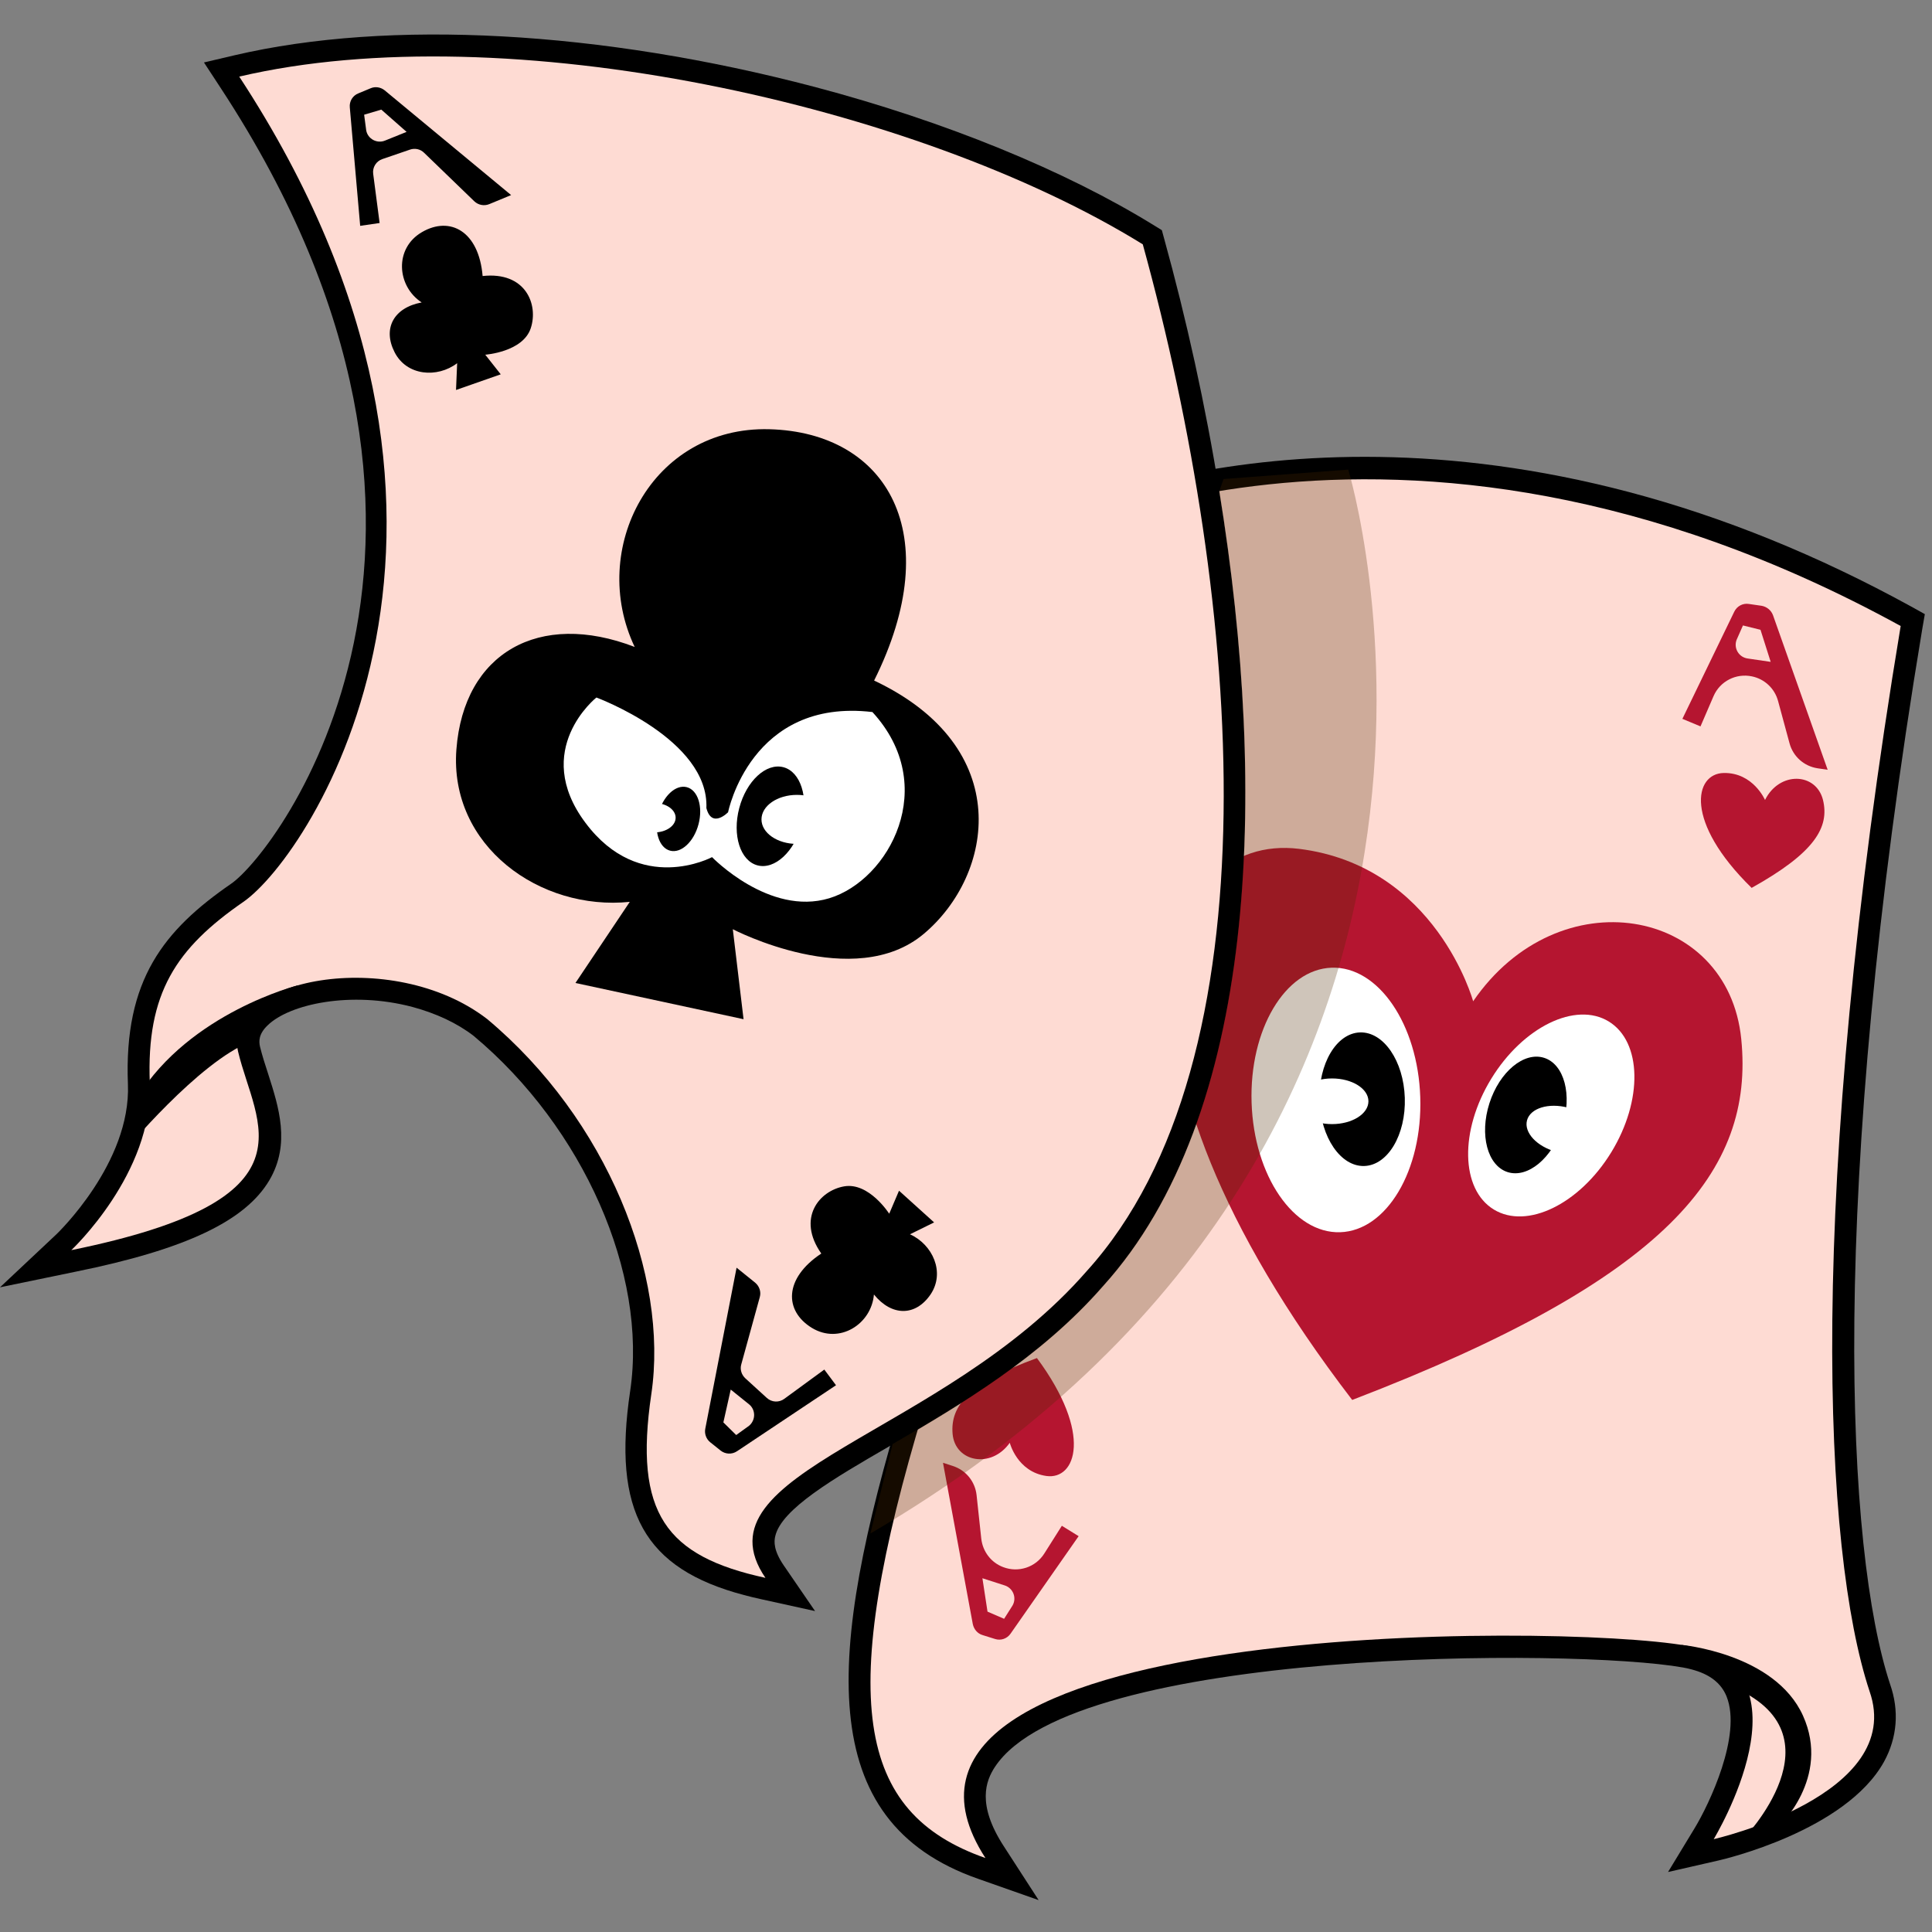 <?xml version="1.0" encoding="utf-8"?>
<!-- Generator: Adobe Illustrator 25.2.1, SVG Export Plug-In . SVG Version: 6.00 Build 0)  -->
<svg version="1.1" id="Слой_1" xmlns="http://www.w3.org/2000/svg" xmlns:xlink="http://www.w3.org/1999/xlink" x="0px" y="0px"
	 viewBox="0 0 1024 1024" style="enable-background:new 0 0 1024 1024;" xml:space="preserve">
<rect x="0" y="0" width="1024" height="1024" fill="#808080" stroke="none"/>
<style type="text/css">
	.st0{fill:#FEDBD3;}
	.st1{fill:#B51530;}
	.st2{fill:#FFFFFF;}
	.st3{opacity:0.27;fill:#512B00;}
</style>
<g>
	<g>
		<path d="M518.4,995.8c-87.5-30.6-80.1-119.4-39.8-252.8l7.4-24.4C529.1,577,566.3,454.7,529,295.5l-2-8.6l7.7-4.3
			c5.4-3,134.7-73,328.7-21.8c50,13.2,100.3,33.6,149.6,60.7l7.2,4l-1.4,8.1c-49.9,299.9-40.3,488.6-17,559.1
			c4.9,14,3.8,28.2-3.2,41c-20.3,36.7-85.1,51.8-87.8,52.4l-26.7,6.1l14.2-23.4c7.5-12.4,25.1-49.1,16.8-69.7
			c-2.9-7.1-9-11.8-18.6-14.3c-1.4-0.4-2.9-0.7-4.5-1c-57-10.2-322.6-10.6-364.6,52.6c-4.9,7.4-9.8,19.9,4.6,42.1l18.5,28.6
			L518.4,995.8z"/>
		<path class="st0" d="M540.3,292.9c0,0,196.8-109.4,467.1,38.9c-50,300.9-41.1,490.4-16.5,564.6c19.3,55.2-82.6,78.4-82.6,78.4
			s54.7-90.1-14.2-102.5c-68.9-12.3-453.7-13.8-371.8,112.5c-68.5-24-79.1-84.2-32.5-238.4S580.5,464.2,540.3,292.9z"/>
		<path class="st1" d="M780.8,530.7c0,0-19.6-71.8-92.3-80.8c-72.6-8.9-114.9,105.5,28.2,292.1C884,677.8,929.9,620.7,922.9,550.7
			C915.9,480.7,826.1,464.6,780.8,530.7z"/>
		<path class="st1" d="M935.5,424c0,0-6.3-14.6-21.9-14.3c-15.6,0.3-21.1,25.8,14.8,60.9c33.4-18.6,41.4-32.1,37.8-46.7
			C962.5,409.4,943.1,408.7,935.5,424z"/>
		<path class="st1" d="M535.2,764.7c0,0,3.9,15.4,19.4,17.6s24.9-22.1-5-62.5c-35.9,13.1-46,25.2-44.7,40.2
			C506.2,774.9,525.3,778.7,535.2,764.7z"/>
		<path class="st1" d="M520.7,866.6l6.7,2.1c3.1,1,6.4-0.2,8.2-2.8l36.1-51.7l-8.9-5.5l-9.3,14.7c-4.6,7.3-13.7,10.3-21.8,7.2h0
			c-6.4-2.4-10.8-8.2-11.6-15l-2.5-23.2c-0.8-7.2-5.7-13.2-12.6-15.4l-5.2-1.7l15.8,85.5C516.2,863.6,518.1,865.8,520.7,866.6z
			 M532.5,840.3c4.4,1.4,6.5,6.5,4.2,10.6l-4.5,7.1l-8.8-3.8l-2.7-17.7L532.5,840.3z"/>
		<path class="st1" d="M933.8,321.1l-6.9-1c-3.2-0.5-6.3,1.2-7.7,4.1l-27.5,56.8l9.6,4l6.9-16c3.4-7.9,11.9-12.3,20.4-10.5l0,0
			c6.7,1.4,12,6.4,13.8,13l6.1,22.5c1.9,7,7.7,12.1,14.8,13.2l5.4,0.8l-29-82C938.7,323.4,936.4,321.6,933.8,321.1z M926.2,349
			c-4.6-0.7-7.4-5.4-5.8-9.8l3.4-7.7l9.3,2.3l5.4,17L926.2,349z"/>
		
			<ellipse transform="matrix(1 -3.227230e-02 3.227230e-02 1 -18.437 23.141)" class="st2" cx="707.7" cy="582.7" rx="44.7" ry="70.1"/>
		
			<ellipse transform="matrix(1 -3.227230e-02 3.227230e-02 1 -18.416 23.591)" cx="721.6" cy="582.3" rx="22.6" ry="35.4"/>
		
			<ellipse transform="matrix(0.522 -0.853 0.853 0.522 -110.833 984.003)" class="st2" cx="822" cy="590.8" rx="58.4" ry="37.3"/>
		<ellipse transform="matrix(0.305 -0.952 0.952 0.305 -0.471 1181.023)" cx="809.1" cy="590.8" rx="31.8" ry="20.3"/>
	</g>
	<g>
		<path d="M584.7,681.6c-33.1,38-76.4,63.4-111.5,83.9c-0.7,0.3-1.3,0.7-1.9,1.1c-29.4,17-57.1,33.2-60.4,47.6
			c-0.7,2.9-0.9,7.6,4.5,15.5l16.6,24.2l-28.6-6.3c-3.1-0.7-6.2-1.4-9.1-2.2c-52.9-14-69.8-44.3-60.3-108.1
			c9.3-62.2-24.8-139.7-83-188.3c-8.7-6.7-19.8-11.9-32.4-15.3c-32.5-8.6-65.2-1.6-76.8,9.8c-4.8,4.6-4.6,8.5-4,11.2
			c1.2,4.9,2.8,9.8,4.4,14.7c5.5,17.2,11.9,36.9,0.6,56.1C130,647.2,98.3,662.2,40.2,674L0,682.3l29.9-28.1
			c0.4-0.4,39.6-37.8,37.9-79.6c-2.2-55.4,19.2-81.7,54.7-106.2c24.5-16.8,150.7-183.3-5.3-421.4l-9.1-13.9l16.2-3.8
			c82-19.2,194.1-13.1,307.6,16.8c68.9,18.2,132.8,44.3,180,73.5l3.9,2.4l1.2,4.4c11.8,42.7,21.9,88.2,29.3,134.2
			C672.5,422.1,666.1,591.6,584.7,681.6z"/>
		<path class="st0" d="M37.8,662.6c0,0,43.5-40.7,41.6-88.5c-1.9-47.8,14-71.5,49.6-96.1s152.6-201.1-2.2-437.4
			c141-33.1,358.9,14.7,478.9,88.9c52.7,191.1,71.4,432.6-29.7,544.2C499.5,761.5,367.2,780,405.7,836.3
			c-52.8-11.5-69.8-34.2-60.5-97.3c9.4-63-23.4-145.7-87-198.9c-50.4-38.8-141.1-21.5-132,17.3C135.4,596.2,169.9,635.7,37.8,662.6z
			"/>
		<path d="M333.8,478l-28.8,43l89.1,19.2l-5.7-47.7c0,0,64.3,33.6,101.3,2.4s48.7-98.7-26.4-134.2c38.8-77.8,6.9-131.5-55.5-133.2
			s-96.1,63.5-71.4,115.4c-50.6-19.5-90.6,3.1-94.5,54.3S286.3,482.9,333.8,478z"/>
		<path d="M242.3,192.5l-0.6,14.2l23.7-8.3l-8.2-10.4c0,0,19.9-1.4,24.1-14c4.2-12.6-2.7-30.2-25.5-27.7
			c-2-23.8-17.3-31.9-32.1-23.3c-14.9,8.6-13.4,28.7-0.2,37.3c-14.7,2.7-20.8,13.7-14.4,26.3C215.5,199.3,231.8,200.5,242.3,192.5z"
			/>
		<path class="st2" d="M316.1,369.7c0,0,59.8,22.1,58.3,58.6c2.9,11.1,11.5,2.2,11.5,2.2s12-60.7,76.5-53.1
			c36,39.2,8.8,89.1-22.9,98.7c-31.8,9.6-62.1-21.8-62.1-21.8s-38.2,20.5-67.1-18.2C281.3,397.4,316.1,369.7,316.1,369.7z"/>
		<path d="M196.4,46.8l-6.5,2.7c-3,1.2-4.8,4.2-4.5,7.4l5.5,62.8l10.3-1.5l-3.4-26c-0.5-3.5,1.6-6.8,4.9-7.9l14.6-5
			c2.6-0.9,5.5-0.3,7.5,1.7l26.6,25.7c2.1,2,5.2,2.6,7.9,1.5l11.6-4.8l-67-55.5C201.8,46.2,198.9,45.7,196.4,46.8z M204.1,74.5
			c-4.3,1.8-9.2-0.9-10-5.4l-1.1-8.3l9.1-2.7l13.4,11.8L204.1,74.5z"/>
		<path d="M482.3,654.2l12.8-6.3l-18.6-16.8l-5.2,12.2c0,0-10.7-16.8-23.9-14.5s-25.2,16.9-12.1,35.6c-19.9,13.2-19.7,30.4-5,39.4
			c14.6,8.9,31.6-2,32.9-17.7c9.4,11.6,22,11.7,30,0C501.1,674.4,494.3,659.6,482.3,654.2z"/>
		<path d="M376.4,764.4l5.5,4.4c2.5,2,6,2.2,8.7,0.4l52.5-35l-6.2-8.3l-21.2,15.5c-2.8,2.1-6.7,1.9-9.3-0.5l-11.4-10.4
			c-2-1.9-2.9-4.7-2.1-7.4l9.8-35.6c0.8-2.8-0.2-5.8-2.5-7.7l-9.8-7.9l-16.6,85.4C373.3,759.9,374.3,762.7,376.4,764.4z M397,744.3
			c3.6,2.9,3.6,8.4,0,11.4l-6.8,4.9l-6.8-6.7l3.9-17.4L397,744.3z"/>
		<ellipse transform="matrix(0.255 -0.967 0.967 0.255 -114.405 717.183)" cx="408.4" cy="432.9" rx="26.9" ry="17.1"/>
		<ellipse transform="matrix(0.255 -0.967 0.967 0.255 -152.097 671.13)" cx="359.7" cy="434.3" rx="17.4" ry="11"/>
	</g>
	<path d="M158,522.2c0,0-57.3,14.4-85.1,59.4c-7.5,18.4-7.4,29.2-7.4,29.2s39.8-48.2,67.6-58.8C132.2,541.3,158,522.2,158,522.2z"/>
	<path d="M891,871.8c0,0,49.6,4.4,64.6,37.5c15,33.2-13.1,59.1-13.1,59.1l-18.9,6.7c0,0,54.8-55.9-5.8-81.2
		C915.3,886.2,891,871.8,891,871.8z"/>
	<ellipse class="st2" cx="706" cy="583.7" rx="19.3" ry="12.1"/>
	
		<ellipse transform="matrix(0.258 -0.966 0.966 0.258 36.12 1244.194)" class="st2" cx="828" cy="598.6" rx="12.1" ry="19.3"/>
	<ellipse class="st2" cx="346.8" cy="433.4" rx="11.3" ry="7.8"/>
	<ellipse class="st2" cx="422.4" cy="434.3" rx="18.8" ry="13"/>
	<path class="st3" d="M461.3,812.8c5.5-22,9.2-37.1,11.8-47.4c35.2-20.5,78.4-45.9,111.5-83.9c81.5-90,87.8-259.5,61.6-421l2.3-6.6
		l66.1-5C714.7,249,822,602,461.3,812.8z"/>
</g>
</svg>
